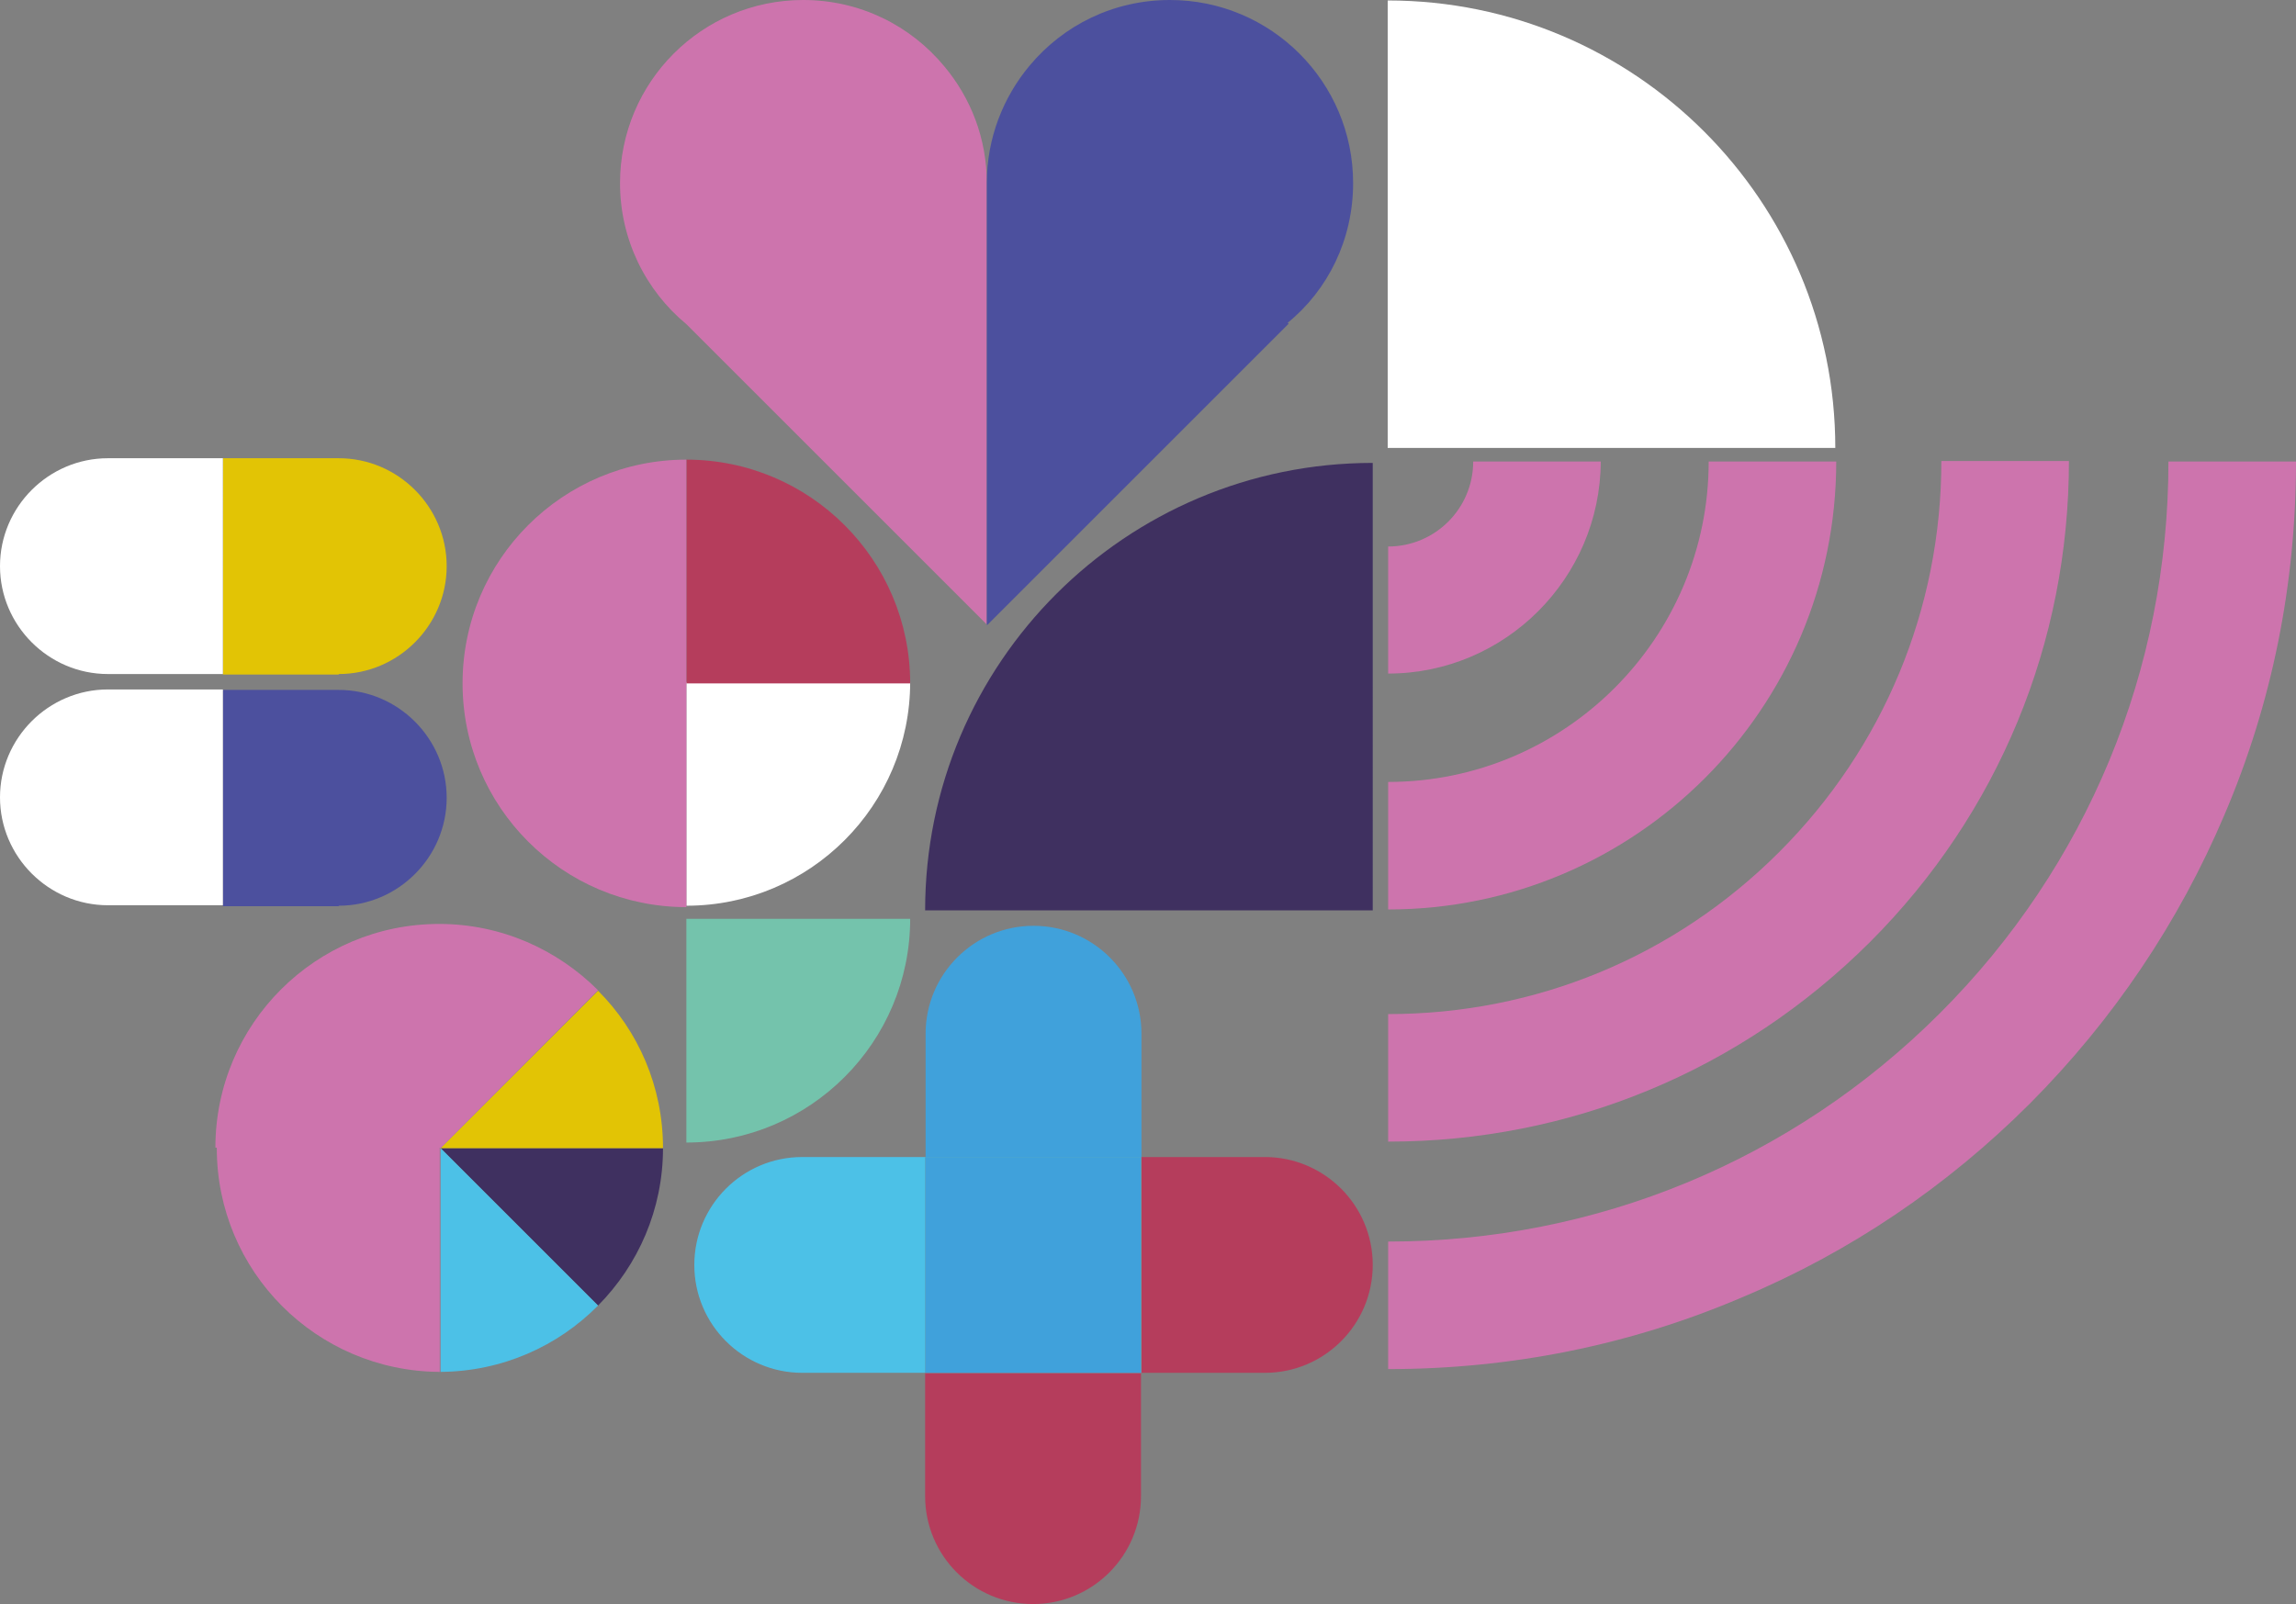 <?xml version="1.0" encoding="utf-8"?>
<!-- Generator: Adobe Illustrator 18.1.1, SVG Export Plug-In . SVG Version: 6.00 Build 0)  -->
<svg version="1.1" id="Layer_1" xmlns="http://www.w3.org/2000/svg" xmlns:xlink="http://www.w3.org/1999/xlink" x="0px" y="0px"
	 viewBox="0 0 491.4 343.4" enable-background="new 0 0 491.4 343.4" xml:space="preserve">
<rect x="0" y="0" width="491.4" height="343.4" fill="#808080" stroke="none"/>
<g>
	<path fill="#E2C405" d="M72.5,144.3c12.7,0,23.1-10.4,23.1-23.1v0c0-12.7-10.4-23.1-23.1-23.1H47.7v46.3H72.5z"/>
	<path fill="#FFFFFF" d="M47.7,98.1H23.1C10.4,98.1,0,108.5,0,121.2v0c0,12.7,10.4,23.1,23.1,23.1h24.6V98.1z"/>
	<path fill="#4C509E" d="M72.5,193.9c12.7,0,23.1-10.4,23.1-23.1v0c0-12.7-10.4-23.1-23.1-23.1H47.7v46.3H72.5z"/>
	<path fill="#FFFFFF" d="M47.7,147.6H23.1C10.4,147.6,0,158,0,170.7v0c0,12.7,10.4,23.1,23.1,23.1h24.6V147.6z"/>
	<path fill="#3F3060" d="M293.8,194.9H198v0c0-52.9,42.9-95.8,95.8-95.8h0V194.9z"/>
	<path fill="#FFFFFF" d="M146.9,146h47.9v0c0,26.4-21.4,47.9-47.9,47.9h0V146z"/>
	<path fill="#74C3AC" d="M146.9,196.7h47.9v0c0,26.4-21.4,47.9-47.9,47.9h0V196.7z"/>
	<path fill="#B53D5C" d="M146.9,146.3V98.4h0c26.4,0,47.9,21.4,47.9,47.9v0H146.9z"/>
	<path fill="#FFFFFF" d="M297,95.9V0.1h0c52.9,0,95.8,42.9,95.8,95.8v0H297z"/>
	<path fill="#CD74AD" d="M146.9,98.4c-26.4,0-47.9,21.4-47.9,47.9v0c0,26.4,21.4,47.9,47.9,47.9l0,0V98.4L146.9,98.4z"/>
	<path fill="#B53D5C" d="M198,320.3c0,12.8,10.4,23.1,23.1,23.1l0,0c12.8,0,23.1-10.4,23.1-23.1v-26.4H198V320.3z"/>
	<path fill="#4CC1E7" d="M171.7,247.7c-12.8,0-23.1,10.4-23.1,23.1l0,0c0,12.8,10.4,23.1,23.1,23.1H198v-46.2H171.7z"/>
	<path fill="#B53D5C" d="M270.7,247.7h-26.4v46.2h26.4c12.8,0,23.1-10.4,23.1-23.1l0,0C293.8,258,283.4,247.7,270.7,247.7z"/>
	<rect x="198" y="247.7" fill="#74C3AC" width="46.2" height="46.2"/>
	<g>
		<path fill="#40A1DB" d="M244.3,221.3c0-12.8-10.4-23.1-23.1-23.1l0,0c-12.8,0-23.1,10.4-23.1,23.1v26.4h46.2V221.3z"/>
		<rect x="198" y="247.7" fill="#40A1DB" width="46.2" height="46.2"/>
	</g>
	<path fill="#CD74AD" d="M202.1,14.2C194.9,5.5,184.1,0,171.9,0c-21.7,0-39.2,17.6-39.2,39.2c0,12.1,5.5,23,14.2,30.2l0,0l64.3,64.3
		V39.2C211.2,29.7,207.8,21,202.1,14.2z"/>
	<path fill="#4C509E" d="M289.6,39.2c0-21.7-17.6-39.2-39.2-39.2c-12.1,0-22.8,5.4-30,14c-5.7,6.8-9.2,15.6-9.2,25.2v94.5l0.1,0.1
		l64.5-64.5l-0.2-0.2C284.2,62.1,289.6,51.3,289.6,39.2z"/>
	<g>
		<path fill="#CD74AD" d="M94.3,293.7L94.3,293.7c0,0-0.1,0-0.1,0C94.2,293.7,94.2,293.7,94.3,293.7L94.3,293.7z"/>
		<path fill="#3F3060" d="M128,279.5c8.6-8.7,13.9-20.6,13.9-33.7l0,0H94.3L128,279.5z"/>
		<path fill="#CD74AD" d="M94,293.7L94,293.7c0,0,0.1,0,0.1,0C94.1,293.7,94,293.7,94,293.7L94,293.7z"/>
		<path fill="#4CC1E7" d="M94.3,293.7c13.2-0.1,25.1-5.5,33.7-14.2l-33.7-33.7V293.7z"/>
		<path fill="#CD74AD" d="M94.3,245.8H94v47.9c0,0,0.1,0,0.1,0c0,0,0.1,0,0.1,0V245.8z"/>
		<path fill="#E2C405" d="M141.9,245.8c0-13.2-5.3-25.1-13.9-33.7l-33.7,33.7H141.9z"/>
		<path fill="#CD74AD" d="M46.4,245.8L46.4,245.8c0,26.4,21.3,47.7,47.6,47.9v-47.9h0.3L128,212c-8.7-8.7-20.7-14.2-34-14.2h0
			c-26.4,0-47.9,21.4-47.9,47.9H46.4z"/>
	</g>
	<path fill="#CD74AD" d="M297.1,293.1v-27.3c44.6,0,86.6-17.4,118.1-48.9c31.5-31.5,48.9-73.5,48.9-118.1h27.3
		c0,26.2-5.1,51.7-15.3,75.6c-9.8,23.1-23.8,43.9-41.6,61.8c-17.8,17.8-38.6,31.9-61.8,41.6C348.8,288,323.3,293.1,297.1,293.1z"/>
	<path fill="#CD74AD" d="M297.1,244.4v-27.3c31.6,0,61.3-12.3,83.7-34.7c22.3-22.3,34.7-52.1,34.7-83.7h27.3
		c0,38.9-15.1,75.5-42.6,103C372.5,229.3,336,244.4,297.1,244.4z"/>
	<path fill="#CD74AD" d="M297.1,194.7v-27.3c37.8,0,68.6-30.8,68.6-68.6H393C393,151.7,350,194.7,297.1,194.7z"/>
	<path fill="#CD74AD" d="M297.1,144.2V117c10,0,18.2-8.1,18.2-18.2h27.3C342.5,123.8,322.1,144.2,297.1,144.2z"/>
</g>
</svg>
